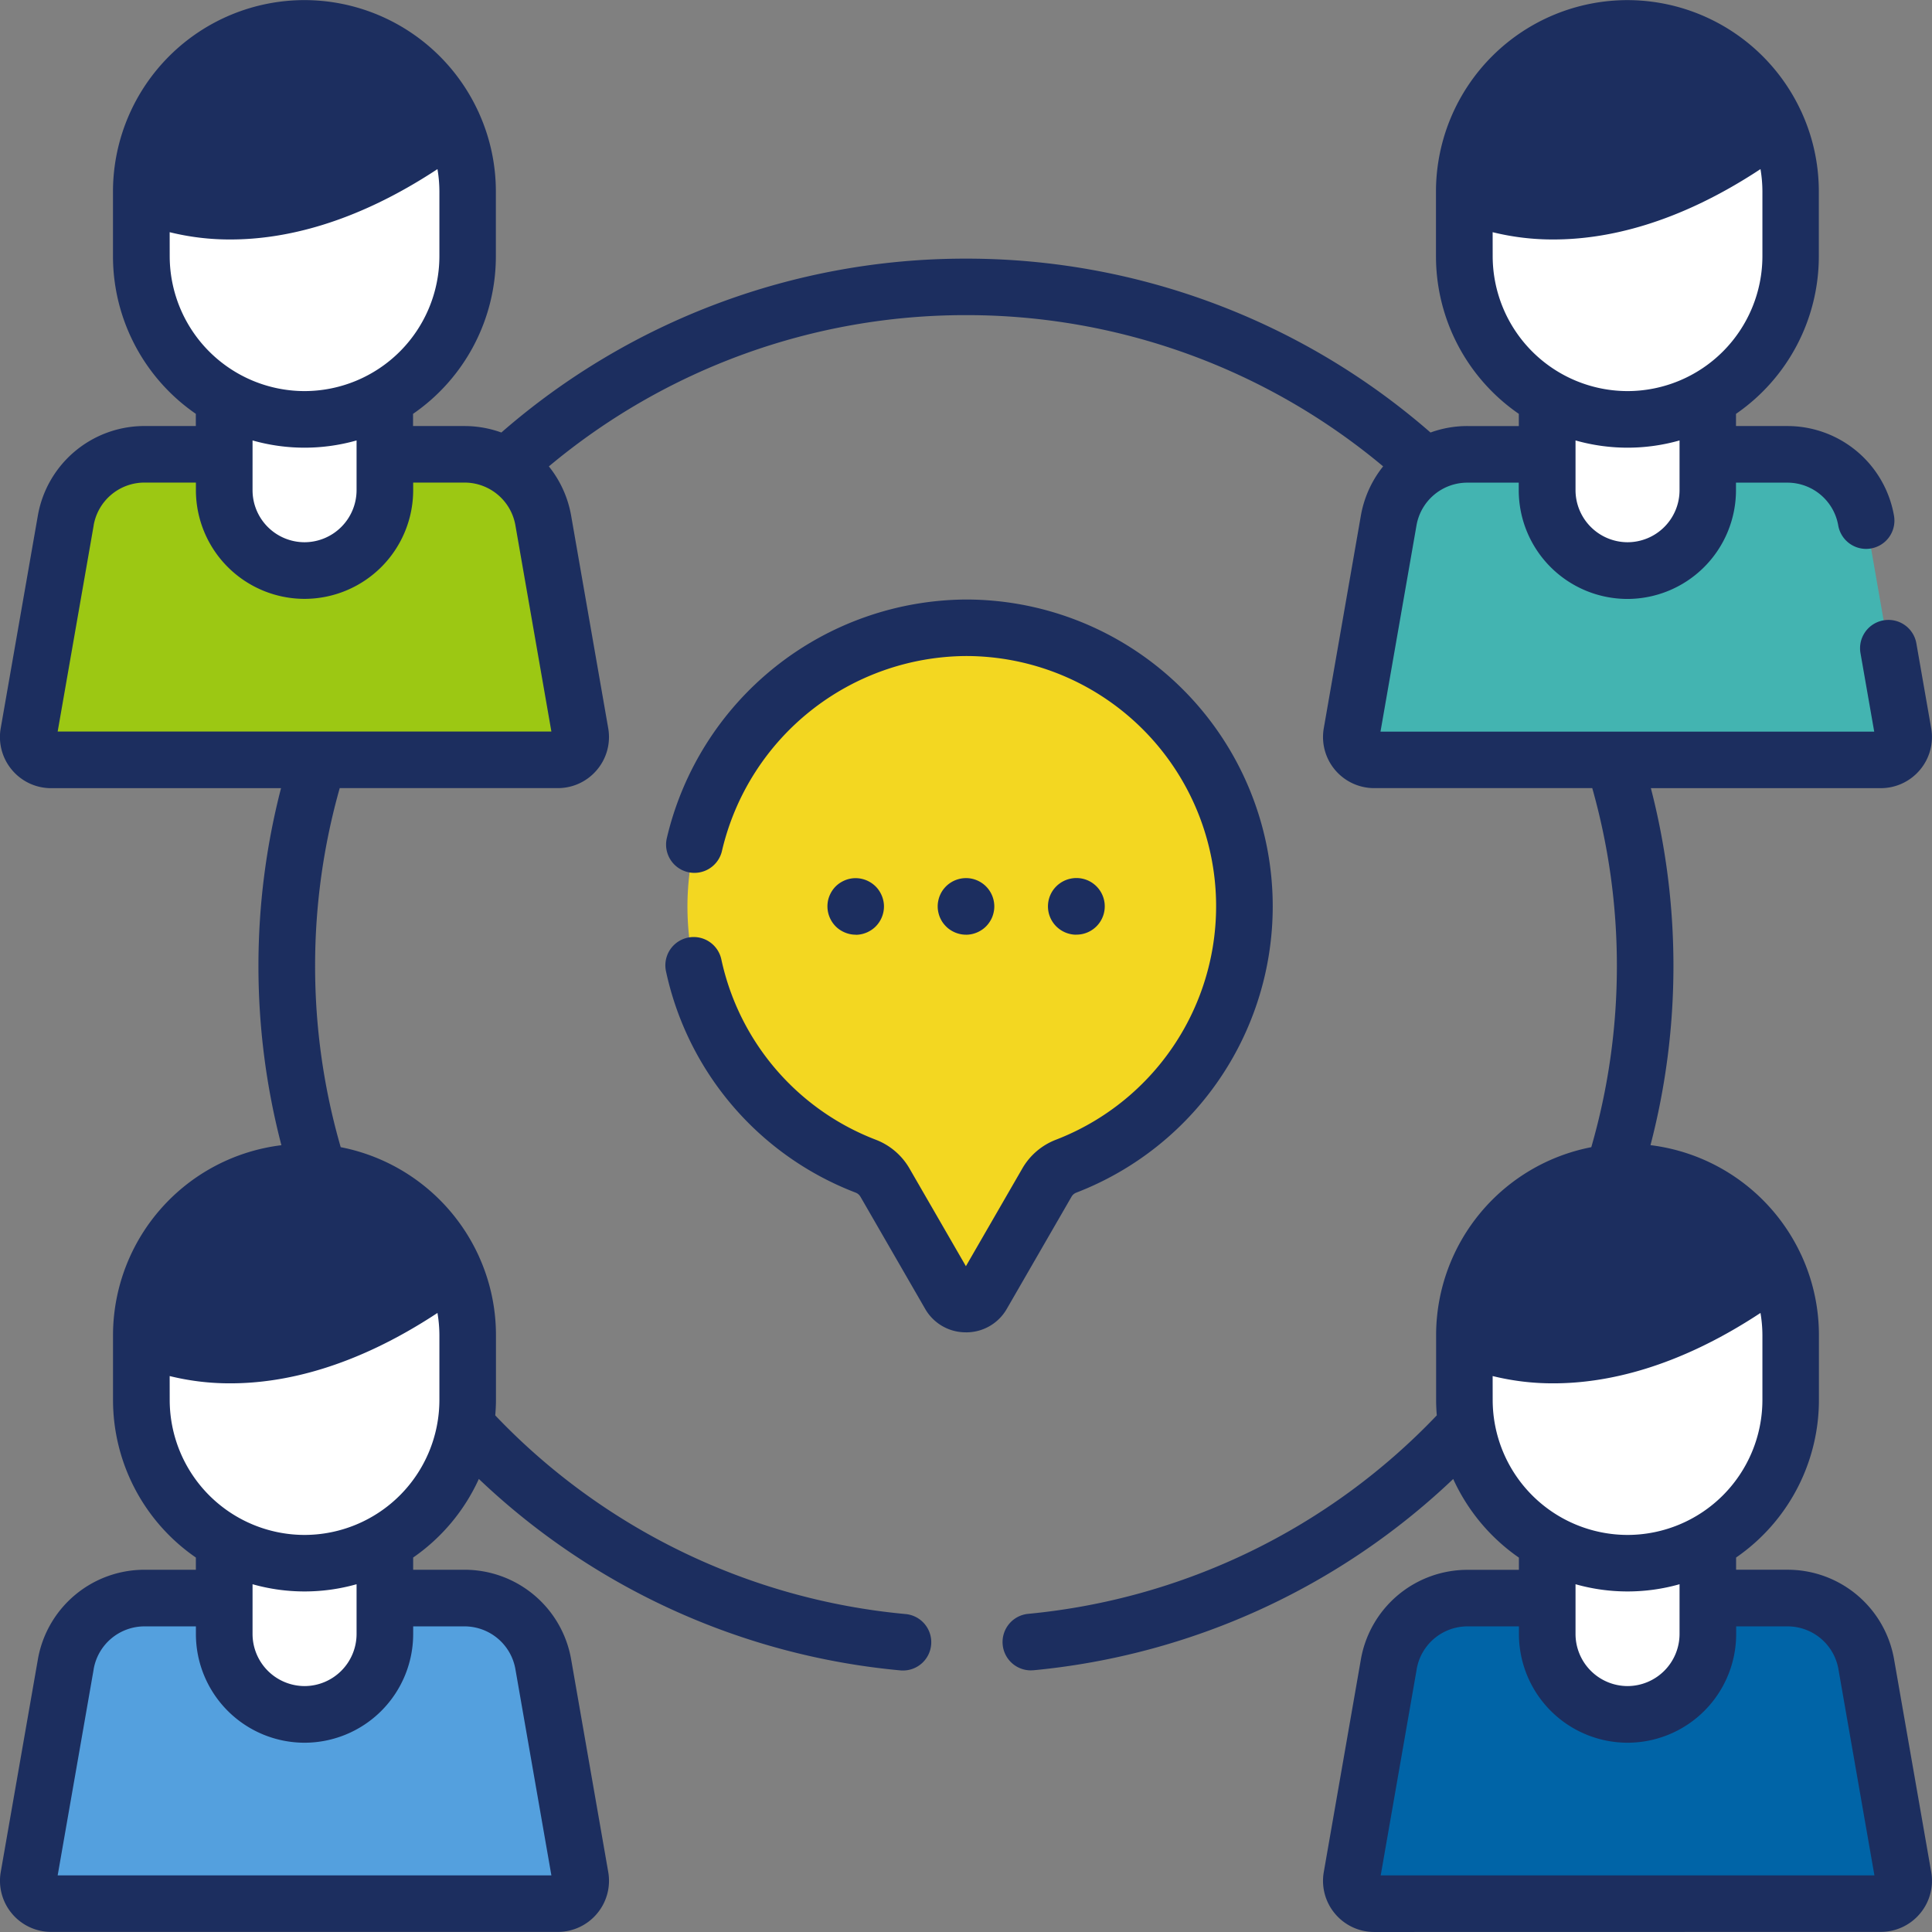 <svg xmlns="http://www.w3.org/2000/svg" width="100" height="100" viewBox="0 0 100 100"><rect x="0" y="0" width="100" height="100" fill="#808080" stroke="none"/><g transform="translate(0 -0.003)"><path d="M7594.5-2487.182h-22.321a1.182,1.182,0,0,1-1.163-1.387l1.92-11a4.138,4.138,0,0,1,4.08-3.429h16.555a4.141,4.141,0,0,1,4.08,3.429l1.921,11a1.183,1.183,0,0,1-1.166,1.387Z" transform="translate(-7569.535 2585.718)" fill="#54a0de"/><path d="M7598.409-2486.682h-26.227a1.676,1.676,0,0,1-1.286-.6,1.682,1.682,0,0,1-.37-1.374l1.92-11a4.632,4.632,0,0,1,4.572-3.844h16.555a4.635,4.635,0,0,1,4.572,3.843l1.921,11a1.682,1.682,0,0,1-.37,1.373A1.68,1.68,0,0,1,7598.409-2486.682Zm-21.39-15.817a3.633,3.633,0,0,0-3.587,3.015l-1.92,11a.685.685,0,0,0,.15.559.679.679,0,0,0,.521.242h26.227a.681.681,0,0,0,.522-.243.683.683,0,0,0,.15-.558l-1.921-11a3.636,3.636,0,0,0-3.587-3.015Z" transform="translate(-7569.535 2585.718)" fill="rgba(0,0,0,0)"/><path d="M7575.288-2479.286v-4.76A8.445,8.445,0,0,1,7571-2491.4v-3.352c0-3.991,2.769-5.384,6.49-6.265.628-.146,1.282-1.984,1.954-1.984a8.165,8.165,0,0,1,6.611,3.226,4.649,4.649,0,0,1,1.071,1.51,8.432,8.432,0,0,1,.764,3.514v3.352a8.442,8.442,0,0,1-4.287,7.352v4.761a4.159,4.159,0,0,1-4.159,4.157A4.158,4.158,0,0,1,7575.288-2479.286Z" transform="translate(-7563.684 2563.865)" fill="#fff"/><path d="M7579.444-2474.629a4.662,4.662,0,0,1-4.657-4.657v-4.474a8.97,8.97,0,0,1-4.287-7.639v-3.352a5.7,5.7,0,0,1,2.031-4.684,11.58,11.58,0,0,1,4.837-2.066,3.427,3.427,0,0,0,.61-.757c.415-.61.844-1.242,1.465-1.242a8.66,8.66,0,0,1,6.984,3.39,5.2,5.2,0,0,1,1.153,1.638,8.888,8.888,0,0,1,.809,3.722v3.352a8.969,8.969,0,0,1-4.287,7.638v4.476A4.664,4.664,0,0,1,7579.444-2474.629Zm.019-27.871a3.391,3.391,0,0,0-.657.8c-.368.542-.716,1.054-1.2,1.167a10.693,10.693,0,0,0-4.435,1.865,4.7,4.7,0,0,0-1.668,3.914v3.352a7.968,7.968,0,0,0,4.033,6.918l.253.144v5.051a3.661,3.661,0,0,0,3.657,3.657,3.662,3.662,0,0,0,3.659-3.657v-5.052l.253-.144a7.966,7.966,0,0,0,4.033-6.917v-3.352a7.9,7.9,0,0,0-.718-3.306,4.136,4.136,0,0,0-.955-1.35l-.034-.031-.027-.036A7.666,7.666,0,0,0,7579.463-2502.5Z" transform="translate(-7563.684 2563.865)" fill="rgba(0,0,0,0)"/><path d="M7594.5-2487.182h-22.319a1.182,1.182,0,0,1-1.165-1.385l1.92-11a4.141,4.141,0,0,1,4.08-3.429h16.557a4.138,4.138,0,0,1,4.078,3.429l1.921,11a1.18,1.18,0,0,1-1.164,1.385Z" transform="translate(-7501.057 2585.718)" fill="#0064a7"/><path d="M7598.41-2486.682h-26.227a1.678,1.678,0,0,1-1.288-.6,1.678,1.678,0,0,1-.37-1.371l1.92-11a4.635,4.635,0,0,1,4.572-3.843h16.557a4.63,4.63,0,0,1,4.57,3.844l1.921,11a1.676,1.676,0,0,1-.368,1.37A1.679,1.679,0,0,1,7598.41-2486.682Zm-21.392-15.817a3.636,3.636,0,0,0-3.587,3.015l-1.92,11a.679.679,0,0,0,.15.555.68.68,0,0,0,.522.243h26.227a.68.68,0,0,0,.522-.243.679.679,0,0,0,.149-.554l-1.921-11a3.632,3.632,0,0,0-3.585-3.015Z" transform="translate(-7501.057 2585.718)" fill="rgba(0,0,0,0)"/><path d="M7575.288-2479.286v-4.76A8.445,8.445,0,0,1,7571-2491.4v-3.352c0-3.991,2.769-5.384,6.49-6.265.628-.146,1.282-1.984,1.954-1.984a8.165,8.165,0,0,1,6.611,3.226,4.649,4.649,0,0,1,1.071,1.51,8.432,8.432,0,0,1,.764,3.514v3.352a8.442,8.442,0,0,1-4.289,7.353v4.76a4.157,4.157,0,0,1-4.157,4.157A4.158,4.158,0,0,1,7575.288-2479.286Z" transform="translate(-7495.206 2563.865)" fill="#fff"/><path d="M7579.444-2474.629a4.662,4.662,0,0,1-4.657-4.657v-4.474a8.97,8.97,0,0,1-4.287-7.639v-3.352a5.7,5.7,0,0,1,2.031-4.684,11.58,11.58,0,0,1,4.837-2.066,3.427,3.427,0,0,0,.61-.757c.415-.61.844-1.242,1.465-1.242a8.66,8.66,0,0,1,6.984,3.39,5.2,5.2,0,0,1,1.153,1.638,8.888,8.888,0,0,1,.809,3.722v3.352a8.968,8.968,0,0,1-4.289,7.639v4.474A4.662,4.662,0,0,1,7579.444-2474.629Zm.019-27.871a3.391,3.391,0,0,0-.657.8c-.368.542-.716,1.054-1.2,1.167a10.693,10.693,0,0,0-4.435,1.865,4.7,4.7,0,0,0-1.668,3.914v3.352a7.968,7.968,0,0,0,4.033,6.918l.253.144v5.051a3.661,3.661,0,0,0,3.657,3.657,3.661,3.661,0,0,0,3.657-3.657v-5.052l.253-.144a7.965,7.965,0,0,0,4.035-6.918v-3.352a7.9,7.9,0,0,0-.718-3.306,4.136,4.136,0,0,0-.955-1.35l-.034-.031-.027-.036A7.666,7.666,0,0,0,7579.463-2502.5Z" transform="translate(-7495.206 2563.865)" fill="rgba(0,0,0,0)"/><path d="M7594.5-2487.182h-22.321a1.182,1.182,0,0,1-1.163-1.387l1.92-11a4.138,4.138,0,0,1,4.08-3.429h16.555a4.141,4.141,0,0,1,4.08,3.429l1.921,11a1.183,1.183,0,0,1-1.166,1.387Z" transform="translate(-7569.535 2526.512)" fill="#9cc813"/><path d="M7598.409-2486.682h-26.227a1.676,1.676,0,0,1-1.286-.6,1.682,1.682,0,0,1-.37-1.374l1.92-11a4.632,4.632,0,0,1,4.572-3.844h16.555a4.635,4.635,0,0,1,4.572,3.843l1.921,11a1.682,1.682,0,0,1-.37,1.373A1.68,1.68,0,0,1,7598.409-2486.682Zm-21.39-15.817a3.633,3.633,0,0,0-3.587,3.015l-1.92,11a.685.685,0,0,0,.15.559.679.679,0,0,0,.521.242h26.227a.681.681,0,0,0,.522-.243.683.683,0,0,0,.15-.558l-1.921-11a3.636,3.636,0,0,0-3.587-3.015Z" transform="translate(-7569.535 2526.512)" fill="rgba(0,0,0,0)"/><path d="M7575.287-2479.287v-4.758A8.443,8.443,0,0,1,7571-2491.4v-3.354c0-3.991,2.769-5.384,6.49-6.265.628-.149,1.282-1.984,1.954-1.984a8.169,8.169,0,0,1,6.612,3.226,4.661,4.661,0,0,1,1.07,1.51,8.43,8.43,0,0,1,.764,3.513v3.352a8.442,8.442,0,0,1-4.289,7.353v4.758a4.156,4.156,0,0,1-4.157,4.157A4.157,4.157,0,0,1,7575.287-2479.287Z" transform="translate(-7563.683 2504.66)" fill="#fff"/><path d="M7579.443-2474.63a4.662,4.662,0,0,1-4.657-4.657v-4.472a8.968,8.968,0,0,1-4.287-7.637v-3.354a5.7,5.7,0,0,1,2.031-4.684,11.575,11.575,0,0,1,4.836-2.066,3.4,3.4,0,0,0,.61-.758c.416-.611.845-1.242,1.466-1.242a8.665,8.665,0,0,1,6.984,3.39,5.145,5.145,0,0,1,1.152,1.638,8.887,8.887,0,0,1,.809,3.722v3.352a8.968,8.968,0,0,1-4.289,7.639v4.472A4.663,4.663,0,0,1,7579.443-2474.63Zm.019-27.87a3.374,3.374,0,0,0-.658.8c-.368.541-.715,1.052-1.2,1.167a10.7,10.7,0,0,0-4.437,1.865,4.7,4.7,0,0,0-1.668,3.914v3.354a7.965,7.965,0,0,0,4.033,6.916l.253.144v5.049a3.661,3.661,0,0,0,3.657,3.657,3.661,3.661,0,0,0,3.657-3.657v-5.05l.253-.144a7.967,7.967,0,0,0,4.035-6.918v-3.352a7.9,7.9,0,0,0-.718-3.305,4.147,4.147,0,0,0-.955-1.351l-.033-.031-.027-.036A7.67,7.67,0,0,0,7579.462-2502.5Z" transform="translate(-7563.683 2504.66)" fill="rgba(0,0,0,0)"/><path d="M7594.5-2487.182h-22.319a1.182,1.182,0,0,1-1.165-1.385l1.92-11a4.141,4.141,0,0,1,4.08-3.429h16.557a4.138,4.138,0,0,1,4.078,3.429l1.921,11a1.18,1.18,0,0,1-1.164,1.385Z" transform="translate(-7501.057 2526.512)" fill="#43b4b1"/><path d="M7598.41-2486.682h-26.227a1.678,1.678,0,0,1-1.288-.6,1.678,1.678,0,0,1-.37-1.371l1.92-11a4.635,4.635,0,0,1,4.572-3.843h16.557a4.63,4.63,0,0,1,4.57,3.844l1.921,11a1.676,1.676,0,0,1-.368,1.37A1.679,1.679,0,0,1,7598.41-2486.682Zm-21.392-15.817a3.636,3.636,0,0,0-3.587,3.015l-1.92,11a.679.679,0,0,0,.15.555.68.68,0,0,0,.522.243h26.227a.68.68,0,0,0,.522-.243.679.679,0,0,0,.149-.554l-1.921-11a3.632,3.632,0,0,0-3.585-3.015Z" transform="translate(-7501.057 2526.512)" fill="rgba(0,0,0,0)"/><path d="M7575.288-2479.286v-4.76A8.443,8.443,0,0,1,7571-2491.4v-3.353c0-3.991,2.769-5.384,6.49-6.265.628-.148,1.282-1.984,1.954-1.984a8.165,8.165,0,0,1,6.611,3.226,4.649,4.649,0,0,1,1.071,1.51,8.432,8.432,0,0,1,.764,3.514v3.352a8.442,8.442,0,0,1-4.289,7.353v4.76a4.157,4.157,0,0,1-4.157,4.157A4.158,4.158,0,0,1,7575.288-2479.286Z" transform="translate(-7495.206 2504.66)" fill="#fff"/><path d="M7579.444-2474.629a4.662,4.662,0,0,1-4.657-4.657v-4.474a8.969,8.969,0,0,1-4.287-7.637v-3.353a5.7,5.7,0,0,1,2.031-4.684,11.578,11.578,0,0,1,4.836-2.066,3.421,3.421,0,0,0,.611-.757c.415-.611.845-1.242,1.465-1.242a8.66,8.66,0,0,1,6.984,3.39,5.2,5.2,0,0,1,1.153,1.638,8.888,8.888,0,0,1,.809,3.722v3.352a8.968,8.968,0,0,1-4.289,7.639v4.474A4.662,4.662,0,0,1,7579.444-2474.629Zm.019-27.871a3.377,3.377,0,0,0-.658.8c-.368.541-.716,1.052-1.2,1.167a10.7,10.7,0,0,0-4.437,1.865,4.7,4.7,0,0,0-1.668,3.914v3.353a7.966,7.966,0,0,0,4.033,6.917l.253.144v5.051a3.661,3.661,0,0,0,3.657,3.657,3.661,3.661,0,0,0,3.657-3.657v-5.052l.253-.144a7.965,7.965,0,0,0,4.035-6.918v-3.352a7.9,7.9,0,0,0-.718-3.306,4.136,4.136,0,0,0-.955-1.35l-.034-.031-.027-.036A7.666,7.666,0,0,0,7579.463-2502.5Z" transform="translate(-7495.206 2504.66)" fill="rgba(0,0,0,0)"/><path d="M7584.572-2468.489l-2.085-3.609-1.263-2.188a1.955,1.955,0,0,0-.994-.847,14.416,14.416,0,0,1-9.226-13.826,14.481,14.481,0,0,1,11.5-13.742l.161-.031a14.264,14.264,0,0,1,2.806-.269,14.419,14.419,0,0,1,14.362,14.417,14.417,14.417,0,0,1-9.235,13.452,1.953,1.953,0,0,0-.99.845l-3.347,5.8a.967.967,0,0,1-.846.489A.963.963,0,0,1,7584.572-2468.489Z" transform="translate(-7535.417 2535.5)" fill="#f3d721"/><path d="M7585.417-2467.5a1.457,1.457,0,0,1-1.278-.74l-3.347-5.8a1.463,1.463,0,0,0-.741-.631,14.883,14.883,0,0,1-6.971-5.534,14.815,14.815,0,0,1-2.574-8.771,14.717,14.717,0,0,1,1-4.988,14.915,14.915,0,0,1,2.527-4.235,15.051,15.051,0,0,1,8.368-5c.057-.012.114-.023.171-.033a14.8,14.8,0,0,1,2.847-.277h.053a14.826,14.826,0,0,1,10.51,4.388,14.822,14.822,0,0,1,4.351,10.529,14.818,14.818,0,0,1-2.682,8.532,14.893,14.893,0,0,1-6.874,5.386,1.457,1.457,0,0,0-.736.628l-3.347,5.8A1.461,1.461,0,0,1,7585.417-2467.5Zm0-35a13.8,13.8,0,0,0-2.659.259l-.009,0c-.049.009-.1.018-.146.028a14.045,14.045,0,0,0-11.1,13.265,13.952,13.952,0,0,0,8.905,13.347,2.464,2.464,0,0,1,1.248,1.065l3.347,5.795a.465.465,0,0,0,.411.24.468.468,0,0,0,.413-.239l3.347-5.8a2.459,2.459,0,0,1,1.243-1.062,14,14,0,0,0,8.915-12.986,13.944,13.944,0,0,0-13.864-13.917Z" transform="translate(-7535.417 2535.5)" fill="rgba(0,0,0,0)"/><path d="M191.9,196.83h0a2.416,2.416,0,0,1-2.114-1.221l-3.347-5.8a.5.5,0,0,0-.252-.212,15.828,15.828,0,0,1-9.811-11.453,1.465,1.465,0,0,1,2.864-.619,12.907,12.907,0,0,0,8,9.338,3.433,3.433,0,0,1,1.735,1.48l2.924,5.064,2.924-5.065a3.428,3.428,0,0,1,1.731-1.479,12.952,12.952,0,0,0-4.6-25.038h-.048a13.057,13.057,0,0,0-12.628,10.064,1.465,1.465,0,1,1-2.855-.657A16.009,16.009,0,0,1,191.907,158.9h.059a15.882,15.882,0,0,1,5.647,30.7.489.489,0,0,0-.247.21l-3.347,5.8a2.417,2.417,0,0,1-2.114,1.221" transform="translate(-141.904 -127.866)" fill="#1c2e5f"/><path d="M220.745,235.648a1.418,1.418,0,0,1-.287-.029,1.476,1.476,0,0,1-.273-.084,1.58,1.58,0,0,1-.254-.135,1.414,1.414,0,0,1-.223-.182,1.48,1.48,0,0,1-.428-1.035,1.571,1.571,0,0,1,.027-.287,1.476,1.476,0,0,1,.084-.273,1.58,1.58,0,0,1,.135-.254,1.423,1.423,0,0,1,.4-.4,1.58,1.58,0,0,1,.254-.135,1.447,1.447,0,0,1,.846-.084,1.542,1.542,0,0,1,.275.084,1.562,1.562,0,0,1,.252.135,1.532,1.532,0,0,1,.223.182,1.414,1.414,0,0,1,.182.223,1.58,1.58,0,0,1,.135.254,1.476,1.476,0,0,1,.084.273,1.418,1.418,0,0,1,.029.287,1.474,1.474,0,0,1-.43,1.035,1.414,1.414,0,0,1-.223.182,1.562,1.562,0,0,1-.252.135,1.542,1.542,0,0,1-.275.084,1.4,1.4,0,0,1-.285.029" transform="translate(-176.452 -187.265)" fill="#1c2e5f"/><path d="M249.965,235.648a1.4,1.4,0,0,1-.285-.029,1.472,1.472,0,0,1-.527-.219,1.33,1.33,0,0,1-.223-.182,1.545,1.545,0,0,1-.184-.223,1.5,1.5,0,0,1-.135-.254,1.47,1.47,0,0,1-.082-.273,1.4,1.4,0,0,1-.029-.285,1.418,1.418,0,0,1,.029-.287,1.47,1.47,0,0,1,.082-.273,1.5,1.5,0,0,1,.135-.254,1.545,1.545,0,0,1,.184-.223,1.479,1.479,0,0,1,1.322-.4,1.528,1.528,0,0,1,.273.084,1.491,1.491,0,0,1,.252.135,1.444,1.444,0,0,1,.223.182,1.475,1.475,0,0,1,.43,1.037,1.4,1.4,0,0,1-.029.285,1.485,1.485,0,0,1-.082.273,1.371,1.371,0,0,1-.137.254,1.413,1.413,0,0,1-.181.223,1.338,1.338,0,0,1-.223.182,1.491,1.491,0,0,1-.252.135,1.528,1.528,0,0,1-.273.084,1.434,1.434,0,0,1-.287.029" transform="translate(-199.965 -187.265)" fill="#1c2e5f"/><path d="M279.185,235.648a1.4,1.4,0,0,1-.285-.029,1.472,1.472,0,0,1-.527-.219,1.532,1.532,0,0,1-.223-.182,1.464,1.464,0,0,1,0-2.072,1.532,1.532,0,0,1,.223-.182,1.472,1.472,0,0,1,.527-.219,1.465,1.465,0,1,1,.285,2.9" transform="translate(-223.478 -187.265)" fill="#1c2e5f"/><path d="M7642.128-2403a2.642,2.642,0,0,1-2.027-.945,2.639,2.639,0,0,1-.582-2.158l1.919-11a5.6,5.6,0,0,1,5.523-4.642h2.657v-.632a9.987,9.987,0,0,1-3.4-4.07,36.531,36.531,0,0,1-21.722,9.9c-.046,0-.093.006-.139.006a1.465,1.465,0,0,1-1.458-1.326,1.466,1.466,0,0,1,1.321-1.6,33.6,33.6,0,0,0,21.148-10.273c-.021-.264-.035-.53-.035-.8v-3.417a.032.032,0,0,1,0-.013,9.923,9.923,0,0,1,8.032-9.651,33.707,33.707,0,0,0,1.324-9.385,33.712,33.712,0,0,0-1.274-9.2h-11.287a2.646,2.646,0,0,1-2.027-.943,2.644,2.644,0,0,1-.582-2.16l1.919-11a5.623,5.623,0,0,1,1.153-2.551,33.6,33.6,0,0,0-21.591-7.828,33.6,33.6,0,0,0-21.591,7.83,5.607,5.607,0,0,1,1.153,2.549l1.919,11a2.638,2.638,0,0,1-.582,2.158,2.639,2.639,0,0,1-2.027.945h-11.288a33.731,33.731,0,0,0-1.274,9.2,33.678,33.678,0,0,0,1.325,9.384,9.947,9.947,0,0,1,7.108,5.552c.021.042.041.085.058.129a9.846,9.846,0,0,1,.87,4.051v3.352c0,.268-.015.533-.037.8a33.6,33.6,0,0,0,21.239,10.282,1.463,1.463,0,0,1,1.323,1.592,1.463,1.463,0,0,1-1.456,1.33c-.046,0-.09,0-.137-.006a36.5,36.5,0,0,1-21.818-9.909,9.979,9.979,0,0,1-3.4,4.068v.632h2.655a5.6,5.6,0,0,1,5.523,4.642l1.919,11a2.639,2.639,0,0,1-.582,2.158,2.639,2.639,0,0,1-2.027.945h-26.225a2.642,2.642,0,0,1-2.027-.945,2.639,2.639,0,0,1-.582-2.158l1.921-11a5.6,5.6,0,0,1,5.523-4.642h2.655v-.632a9.906,9.906,0,0,1-4.288-8.155v-3.352c0-.021,0-.044,0-.065v-.013a9.92,9.92,0,0,1,8.715-9.757,36.726,36.726,0,0,1-1.188-9.28,36.748,36.748,0,0,1,1.169-9.2h-11.9a2.641,2.641,0,0,1-2.027-.945,2.638,2.638,0,0,1-.582-2.158l1.921-11a5.6,5.6,0,0,1,5.523-4.642h2.655v-.631a9.907,9.907,0,0,1-4.288-8.155v-3.352c0-.021,0-.042,0-.065v-.013a9.92,9.92,0,0,1,9.907-9.83,9.919,9.919,0,0,1,8.983,5.731,1.258,1.258,0,0,1,.058.127,9.853,9.853,0,0,1,.87,4.051v3.352a9.906,9.906,0,0,1-4.287,8.155v.631h2.655a5.608,5.608,0,0,1,1.916.335,36.526,36.526,0,0,1,24.045-9,36.535,36.535,0,0,1,24.048,9,5.588,5.588,0,0,1,1.914-.335h2.657v-.631a9.907,9.907,0,0,1-4.288-8.155v-3.417a.032.032,0,0,1,0-.013,9.918,9.918,0,0,1,9.907-9.83,9.919,9.919,0,0,1,8.983,5.731c.021.041.041.083.058.125a9.854,9.854,0,0,1,.868,4.052v3.352a9.906,9.906,0,0,1-4.287,8.155v.631h2.657a5.6,5.6,0,0,1,5.521,4.642,1.462,1.462,0,0,1-1.192,1.694,1.412,1.412,0,0,1-.252.023,1.467,1.467,0,0,1-1.442-1.213,2.671,2.671,0,0,0-2.636-2.216h-2.657v.395a5.629,5.629,0,0,1-5.622,5.624,5.629,5.629,0,0,1-5.622-5.624v-.395h-2.657a2.671,2.671,0,0,0-2.636,2.216l-1.863,10.671h25.555l-.71-4.06a1.466,1.466,0,0,1,1.192-1.7,1.466,1.466,0,0,1,1.7,1.192l.767,4.391a2.638,2.638,0,0,1-.582,2.158,2.642,2.642,0,0,1-2.027.945h-11.9a36.748,36.748,0,0,1,1.168,9.2,36.677,36.677,0,0,1-1.188,9.278,9.934,9.934,0,0,1,7.792,5.66c.021.04.041.083.058.125a9.854,9.854,0,0,1,.868,4.052v3.352a9.906,9.906,0,0,1-4.287,8.155v.632h2.657a5.594,5.594,0,0,1,5.521,4.642l1.921,11a2.639,2.639,0,0,1-.582,2.158,2.642,2.642,0,0,1-2.027.945Zm2.2-13.6-1.863,10.671h25.555l-1.863-10.671a2.672,2.672,0,0,0-2.636-2.218h-2.657v.4a5.628,5.628,0,0,1-5.622,5.622,5.628,5.628,0,0,1-5.622-5.622v-.4h-2.657A2.672,2.672,0,0,0,7644.326-2416.6Zm-68.479,0-1.864,10.671h25.555l-1.862-10.671a2.675,2.675,0,0,0-2.637-2.218h-2.655v.4a5.629,5.629,0,0,1-5.624,5.622,5.628,5.628,0,0,1-5.622-5.622v-.4h-2.655A2.672,2.672,0,0,0,7575.847-2416.6Zm76.7-1.821a2.7,2.7,0,0,0,2.693,2.693,2.7,2.7,0,0,0,2.691-2.693V-2421a9.854,9.854,0,0,1-2.691.374,9.866,9.866,0,0,1-2.693-.374Zm-68.477,0a2.7,2.7,0,0,0,2.691,2.693,2.7,2.7,0,0,0,2.693-2.693V-2421a9.868,9.868,0,0,1-2.693.374,9.86,9.86,0,0,1-2.691-.374Zm64.189-12.111a6.99,6.99,0,0,0,6.981,6.981,6.989,6.989,0,0,0,6.98-6.981v-3.352a6.959,6.959,0,0,0-.1-1.157c-4.324,2.849-7.983,3.643-10.715,3.643a12.939,12.939,0,0,1-3.148-.377Zm-68.477,0a6.988,6.988,0,0,0,6.979,6.981,6.99,6.99,0,0,0,6.98-6.981v-3.352a6.959,6.959,0,0,0-.1-1.157c-4.324,2.849-7.984,3.643-10.713,3.643a12.927,12.927,0,0,1-3.148-.377Zm-3.935-45.273-1.864,10.671h25.555l-1.862-10.671a2.673,2.673,0,0,0-2.637-2.216h-2.655v.395a5.629,5.629,0,0,1-5.624,5.624,5.629,5.629,0,0,1-5.622-5.624v-.395h-2.655A2.67,2.67,0,0,0,7575.847-2475.806Zm76.7-1.821a2.7,2.7,0,0,0,2.693,2.693,2.694,2.694,0,0,0,2.691-2.693v-2.576a9.855,9.855,0,0,1-2.691.375,9.867,9.867,0,0,1-2.693-.375Zm-68.477,0a2.694,2.694,0,0,0,2.691,2.693,2.7,2.7,0,0,0,2.693-2.693v-2.576a9.869,9.869,0,0,1-2.693.375,9.86,9.86,0,0,1-2.691-.375Zm64.189-12.111a6.99,6.99,0,0,0,6.981,6.981,6.989,6.989,0,0,0,6.98-6.981v-3.352a6.954,6.954,0,0,0-.1-1.157c-4.324,2.849-7.983,3.642-10.713,3.642a12.945,12.945,0,0,1-3.15-.377Zm-68.477,0a6.988,6.988,0,0,0,6.979,6.981,6.99,6.99,0,0,0,6.98-6.981v-3.352a6.954,6.954,0,0,0-.1-1.157c-4.324,2.849-7.984,3.642-10.713,3.642a12.928,12.928,0,0,1-3.148-.377Z" transform="translate(-7571 2503.002)" fill="#1c2e5f"/></g></svg>
